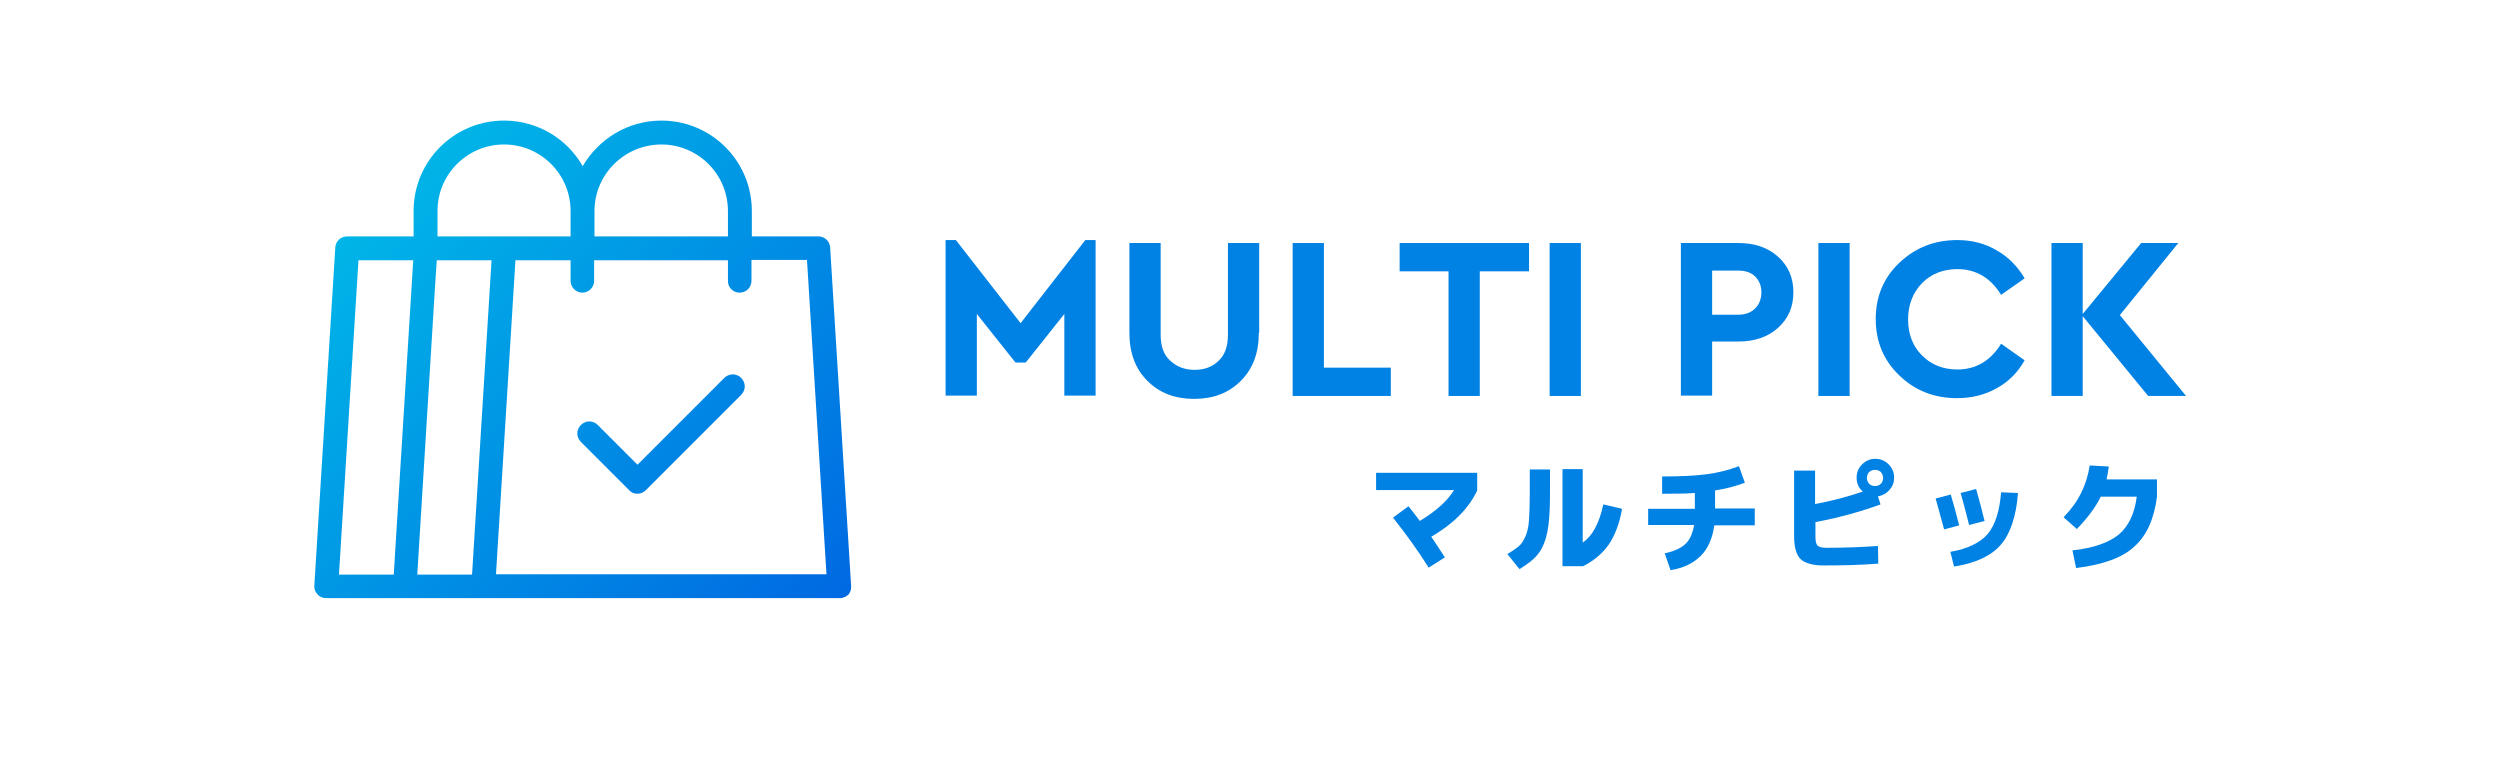<?xml version="1.0" encoding="utf-8"?>
<!-- Generator: Adobe Illustrator 26.3.1, SVG Export Plug-In . SVG Version: 6.00 Build 0)  -->
<svg version="1.1" id="レイヤー_1" xmlns="http://www.w3.org/2000/svg" xmlns:xlink="http://www.w3.org/1999/xlink" x="0px"
	 y="0px" viewBox="0 0 680 210" style="enable-background:new 0 0 680 210;" xml:space="preserve">
<style type="text/css">
	.st0{fill:#0081E4;}
	.st1{fill:url(#SVGID_1_);}
</style>
<g>
	<g>
		<g>
			<path class="st0" d="M374.3,133.4v-4.8h27.5v4.8c-2.3,4.9-6.5,9.1-12.5,12.6c1.1,1.6,2.3,3.4,3.7,5.6l-4.4,2.8
				c-3-4.8-6.3-9.3-9.7-13.6l4.2-3.1c0.5,0.6,1.6,2,3.1,4c4.6-2.8,7.6-5.6,9.3-8.4H374.3z"/>
			<path class="st0" d="M416.1,127.7h5.5v6.4c0,4.5-0.2,8-0.7,10.5c-0.5,2.5-1.3,4.4-2.4,5.9c-1.1,1.5-2.9,2.9-5.2,4.3l-3.3-4.1
				c1.4-0.8,2.5-1.6,3.2-2.2c0.7-0.6,1.3-1.6,1.8-2.8c0.5-1.2,0.8-2.7,0.9-4.4c0.1-1.7,0.2-4.1,0.2-7.2V127.7z M425,154.1v-26.5h5.5
				v20c2.6-1.8,4.5-5.2,5.6-10.4l5.1,1.2c-0.7,4.1-2,7.3-3.6,9.7c-1.7,2.4-4,4.4-7,5.9H425z"/>
			<path class="st0" d="M448.3,143v-4.6H461v-4.3c-2.9,0.2-5.9,0.2-8.9,0.2v-4.7c5.1,0,9.1-0.2,12.1-0.6s5.9-1.1,8.8-2.2l1.6,4.5
				c-2.7,1-5.4,1.7-8.1,2.1v4.9h10.8v4.6h-11c-0.5,3.5-1.7,6.3-3.7,8.3s-4.7,3.3-8.2,3.9l-1.6-4.6c2.5-0.5,4.4-1.4,5.6-2.5
				c1.2-1.1,2-2.9,2.4-5.2H448.3z"/>
			<path class="st0" d="M493.7,128v9.1c4.3-0.8,8.6-1.9,13-3.4c-1.2-1-1.7-2.3-1.7-3.8c0-1.4,0.5-2.6,1.5-3.6c1-1,2.2-1.5,3.6-1.5
				s2.6,0.5,3.6,1.5c1,1,1.5,2.2,1.5,3.6c0,1.3-0.4,2.4-1.3,3.4s-1.9,1.5-3.1,1.7l0.7,2.2c-5.8,2.1-11.7,3.7-17.7,4.8v4
				c0,1.2,0.2,2.1,0.6,2.4c0.4,0.4,1.2,0.6,2.4,0.6c5,0,9.7-0.2,14-0.5l0.1,4.8c-4.9,0.4-9.9,0.5-14.9,0.5c-2.9,0-5-0.6-6.2-1.7
				s-1.8-3.3-1.8-6.3V128H493.7z M511.6,128.4c-0.4-0.4-1-0.6-1.6-0.6s-1.1,0.2-1.6,0.6c-0.4,0.4-0.6,1-0.6,1.6s0.2,1.1,0.6,1.6
				c0.4,0.4,1,0.6,1.6,0.6s1.1-0.2,1.6-0.6c0.4-0.4,0.6-1,0.6-1.6S512,128.9,511.6,128.4z"/>
			<path class="st0" d="M526.5,135.6l4.1-1.1c0.7,2.4,1.5,5.2,2.3,8.4l-4.1,1.1C528.1,141.6,527.4,138.7,526.5,135.6z M548.9,134.1
				c-0.5,6.4-2.1,11.1-4.7,14.1c-2.6,3-6.9,5-12.7,5.9l-1-4c4.7-0.8,8.1-2.5,10.1-4.8s3.3-6.2,3.7-11.4L548.9,134.1z M533.3,134.1
				l4.2-1.1c0.8,2.8,1.6,5.7,2.3,8.7l-4.2,1.1C534.8,139.5,534,136.7,533.3,134.1z"/>
			<path class="st0" d="M564.7,154.5l-1-4.8c5.7-0.6,9.9-2.1,12.6-4.3c2.7-2.3,4.3-5.7,4.9-10.3h-9.8c-1.4,2.9-3.6,5.8-6.5,8.8
				l-3.6-3.2c2.1-2.2,3.7-4.4,4.8-6.7c1.1-2.2,1.9-4.7,2.3-7.4l5.2,0.3c-0.2,1.4-0.4,2.5-0.6,3.5h13.7v4.7
				c-0.8,6.1-2.8,10.6-6.2,13.6C577.3,151.7,572,153.6,564.7,154.5z"/>
		</g>
	</g>
	<g>
		<path class="st0" d="M298,65.3v42.3h-8.5V85.4L279,98.6h-2.8l-10.5-13.2v22.2h-8.5V65.3h2.8l17.6,22.6l17.6-22.6H298z"/>
		<path class="st0" d="M342.4,90.5c0,5.5-1.6,9.8-4.9,13.1c-3.3,3.3-7.5,4.9-12.7,4.9c-5.2,0-9.4-1.6-12.7-4.9
			c-3.3-3.3-4.9-7.6-4.9-13.1V66.1h8.5v25c0,3,0.8,5.4,2.6,7c1.7,1.6,3.9,2.5,6.6,2.5c2.7,0,4.9-0.8,6.6-2.5c1.7-1.6,2.5-4,2.5-7
			v-25h8.5V90.5z"/>
		<path class="st0" d="M360.1,100h18.2v7.7h-26.7V66.1h8.5V100z"/>
		<path class="st0" d="M415.9,73.8h-13.4v33.9H394V73.8h-13.3v-7.7h35.2V73.8z"/>
		<path class="st0" d="M430,107.7h-8.5V66.1h8.5V107.7z"/>
		<path class="st0" d="M483.6,69.8c2.8,2.5,4.2,5.7,4.2,9.7c0,4-1.4,7.2-4.2,9.7s-6.4,3.7-10.8,3.7h-7.1v14.7h-8.5V66.1h15.6
			C477.2,66.1,480.8,67.3,483.6,69.8z M465.7,73.6v12h7.1c2,0,3.5-0.6,4.6-1.7c1.1-1.1,1.7-2.6,1.7-4.4c0-1.8-0.6-3.2-1.7-4.3
			c-1.1-1.1-2.7-1.6-4.6-1.6H465.7z"/>
		<path class="st0" d="M503.1,107.7h-8.5V66.1h8.5V107.7z"/>
		<path class="st0" d="M543.1,68.1c3.2,1.8,5.7,4.4,7.6,7.6l-6.4,4.5c-2.9-4.7-6.9-7-11.9-7c-3.9,0-7.1,1.3-9.6,3.8
			c-2.5,2.6-3.8,5.9-3.8,9.9c0,4,1.3,7.3,3.8,9.8c2.5,2.5,5.7,3.8,9.6,3.8c5,0,9-2.3,11.9-7l6.4,4.5c-1.8,3.2-4.3,5.8-7.6,7.6
			c-3.2,1.8-6.8,2.7-10.8,2.7c-6.2,0-11.5-2.1-15.7-6.2c-4.3-4.1-6.4-9.3-6.4-15.3c0-6.1,2.1-11.2,6.4-15.3
			c4.3-4.1,9.5-6.2,15.8-6.2C536.3,65.3,539.9,66.2,543.1,68.1z"/>
		<path class="st0" d="M584.3,107.7L566.5,86v21.7h-8.5V66.1h8.5v19.3l15.9-19.3h10.1l-15.9,19.6l18,22H584.3z"/>
	</g>
	<linearGradient id="SVGID_1_" gradientUnits="userSpaceOnUse" x1="217.253" y1="175.117" x2="99.715" y2="57.578">
		<stop  offset="0" style="stop-color:#0069E2"/>
		<stop  offset="1" style="stop-color:#00B5E7"/>
	</linearGradient>
	<path class="st1" d="M231.5,159.3l-5.7-92c-0.1-1.7-1.5-3-3.2-3h-18.1v-6.9c0-13.6-11-24.6-24.6-24.6c-9.1,0-17.1,5-21.4,12.4
		c-4.2-7.4-12.2-12.4-21.4-12.4c-13.6,0-24.6,11-24.6,24.6v6.9H94.4c-1.7,0-3.1,1.3-3.2,3l-5.7,92c-0.1,0.9,0.3,1.8,0.9,2.4
		c0.6,0.7,1.5,1,2.4,1h139.6c0.9,0,1.8-0.4,2.4-1C231.3,161.1,231.6,160.2,231.5,159.3z M134.9,156.3l5.3-85.5h15v5.6
		c0,1.8,1.5,3.2,3.2,3.2c1.8,0,3.2-1.5,3.2-3.2v-5.6h15h3.3h3.3H198v5.6c0,0.7,0.2,1.4,0.6,1.9c0.6,0.8,1.5,1.3,2.6,1.3
		c0.2,0,0.5,0,0.7-0.1c1.5-0.3,2.5-1.6,2.5-3.2v-5.6h0.2h14.9l5.3,85.5H134.9z M113.5,156.3l4.8-77.9l0.5-7.6h0.2h14.7l-5.3,85.5
		H113.5z M92.2,156.3l5.3-85.5h14.9l-5.3,85.5H92.2z M179.9,39.3c10,0,18.1,8.1,18.1,18.1v6.9h-18.2h-18.1v-6.9
		C161.7,47.4,169.9,39.3,179.9,39.3z M119,57.4c0-10,8.1-18.1,18.1-18.1c10,0,18.1,8.1,18.1,18.1v6.9h-18.1H119V57.4z M201.6,102.8
		c1.3,1.3,1.3,3.3,0,4.6l-1.1,1.1l-14,14l-3.1,3.1l-3.1,3.1l-4.6,4.6c-0.6,0.6-1.4,1-2.3,1c-0.9,0-1.7-0.3-2.3-1l-13.1-13.1
		c-1.3-1.3-1.3-3.3,0-4.6c1.3-1.3,3.3-1.3,4.6,0l10.8,10.8l6.3-6.3l3.1-3.1l3.1-3.1l11.1-11.1c0.8-0.8,2-1.1,3-0.9
		C200.6,102.1,201.2,102.3,201.6,102.8z"/>
</g>
</svg>
